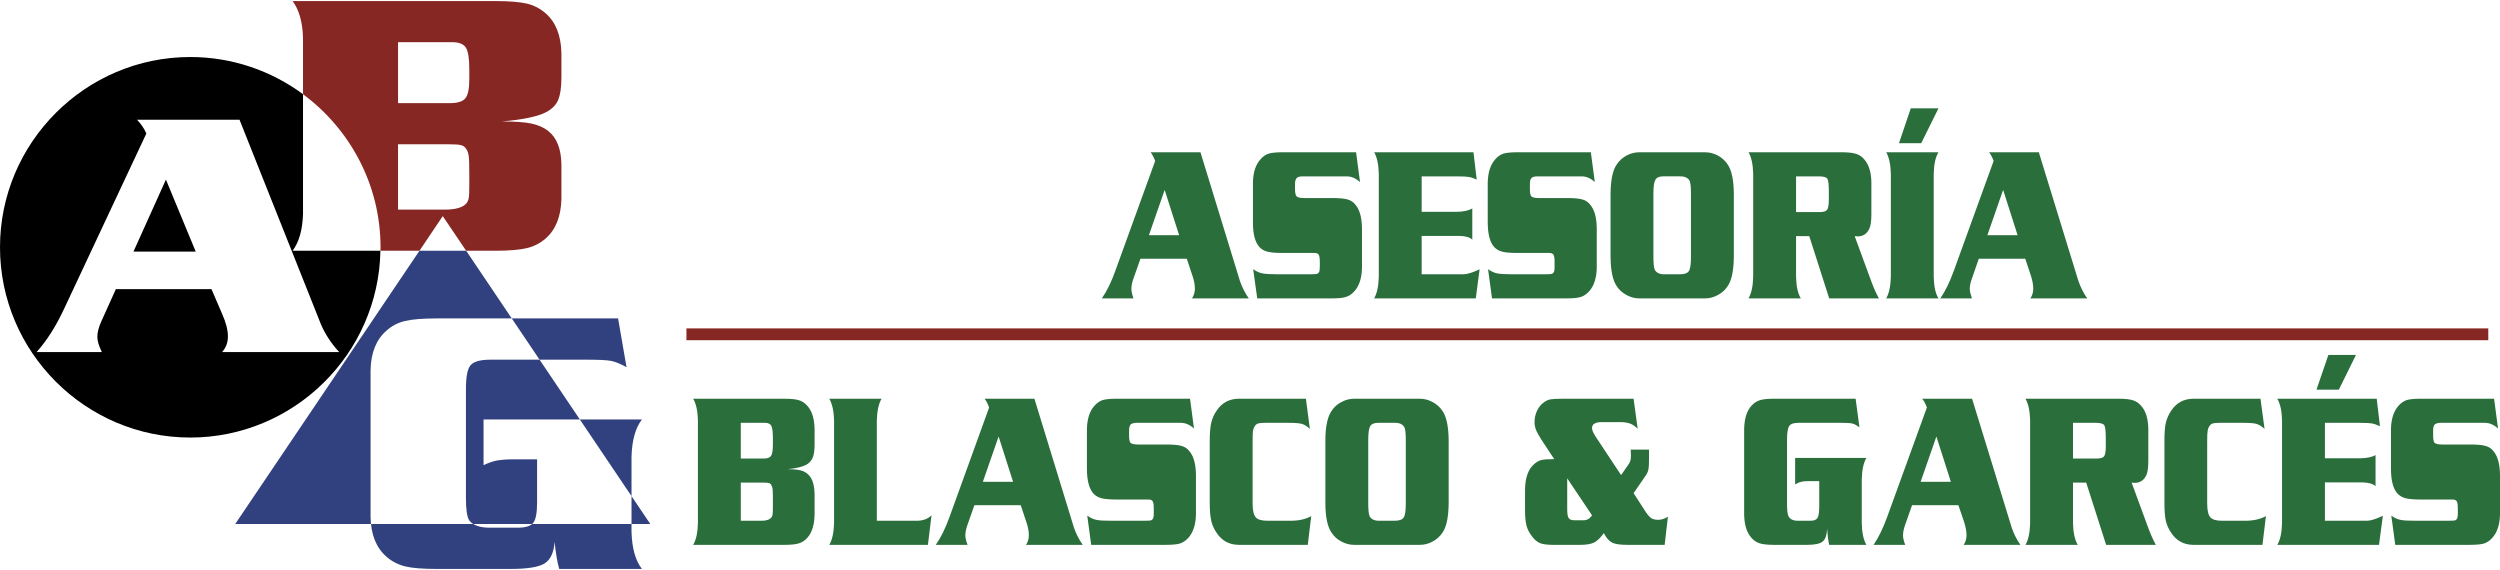 <?xml version="1.0" encoding="UTF-8"?>
<!DOCTYPE svg PUBLIC "-//W3C//DTD SVG 1.1//EN" "http://www.w3.org/Graphics/SVG/1.1/DTD/svg11.dtd">
<!-- Creator: CorelDRAW -->
<svg xmlns="http://www.w3.org/2000/svg" xml:space="preserve" width="500px" height="114px" version="1.1" style="shape-rendering:geometricPrecision; text-rendering:geometricPrecision; image-rendering:optimizeQuality; fill-rule:evenodd; clip-rule:evenodd"
viewBox="0 0 215.75 49.01"
 xmlns:xlink="http://www.w3.org/1999/xlink"
 xmlns:xodm="http://www.corel.com/coreldraw/odm/2003">
 <defs>
  <style type="text/css">
   <![CDATA[
    .str0 {stroke:#872724;stroke-width:1.02;stroke-miterlimit:22.926}
    .fil4 {fill:none}
    .fil2 {fill:black}
    .fil1 {fill:#872724}
    .fil0 {fill:#31417F}
    .fil3 {fill:#2A6E3C;fill-rule:nonzero}
   ]]>
  </style>
 </defs>
 <g id="Capa_x0020_1">
  <g id="_2302080051760">
   <path class="fil0" d="M36.2 21.55l-15.9 23.58 35.82 0 -15.89 -23.58 -4.03 0zm17.14 5.84l0.73 4.21c-0.53,-0.3 -0.98,-0.48 -1.36,-0.55 -0.38,-0.07 -1.1,-0.1 -2.16,-0.1l-8.22 0c-0.88,0 -1.45,0.16 -1.72,0.48 -0.27,0.31 -0.4,1 -0.4,2.06l0 9.42c0,0.94 0.09,1.57 0.27,1.89 0.32,0.44 0.94,0.66 1.85,0.65l2.33 0c0.69,0 1.14,-0.14 1.36,-0.42 0.22,-0.28 0.33,-0.86 0.33,-1.74l0 -3.74 -2.04 0c-0.6,0 -1.07,0.04 -1.41,0.1 -0.34,0.06 -0.73,0.2 -1.17,0.4l0 -3.94 13.67 0c-0.56,0.72 -0.86,1.79 -0.9,3.21l0 6.49c0.04,1.42 0.34,2.48 0.9,3.2l-7.14 0c-0.17,-0.6 -0.3,-1.38 -0.4,-2.34 -0.06,0.93 -0.36,1.55 -0.87,1.87 -0.52,0.32 -1.51,0.47 -2.98,0.47l-6.27 0c-1.23,0 -2.16,-0.07 -2.78,-0.22 -0.62,-0.16 -1.16,-0.44 -1.61,-0.84 -0.88,-0.76 -1.34,-1.9 -1.37,-3.42l0 -12.66c0.03,-1.52 0.49,-2.66 1.37,-3.42 0.46,-0.42 1,-0.7 1.62,-0.84 0.62,-0.15 1.54,-0.22 2.77,-0.22l15.6 0z"/>
   <path class="fil1" d="M43.3 10.39c1.13,0 1.98,0.06 2.55,0.18 0.58,0.12 1.08,0.34 1.47,0.65 0.74,0.59 1.11,1.55 1.13,2.89l0 2.97c-0.04,1.52 -0.49,2.65 -1.36,3.41 -0.46,0.4 -0.99,0.68 -1.61,0.83 -0.62,0.15 -1.54,0.23 -2.77,0.23l-2.48 0 -2.02 -2.99 -2.01 2.99 -3.37 0c0,-0.1 0.01,-0.2 0.01,-0.3 0,-5.4 -2.64,-10.21 -6.69,-13.21l0 -4.85c-0.04,-1.38 -0.34,-2.44 -0.9,-3.19l17.46 0c1.23,0 2.14,0.08 2.76,0.22 0.62,0.15 1.15,0.43 1.62,0.84 0.87,0.76 1.32,1.89 1.36,3.41l0 2.15c0,0.85 -0.1,1.48 -0.28,1.92 -0.18,0.42 -0.52,0.77 -1.02,1.04 -0.74,0.39 -2.02,0.66 -3.85,0.81zm-8.95 7.61l4.02 0c0.92,0 1.54,-0.17 1.86,-0.52 0.12,-0.14 0.19,-0.3 0.22,-0.48 0.04,-0.18 0.05,-0.54 0.05,-1.1l0 -1.01c0,-0.75 -0.01,-1.25 -0.05,-1.5 -0.03,-0.25 -0.1,-0.47 -0.23,-0.65 -0.12,-0.17 -0.27,-0.27 -0.46,-0.31 -0.19,-0.05 -0.58,-0.07 -1.17,-0.07l-4.24 0 0 5.64zm0 -9.19l4.47 0c0.67,0 1.12,-0.14 1.34,-0.42 0.23,-0.27 0.34,-0.83 0.34,-1.66l0 -0.87c0,-0.92 -0.1,-1.53 -0.3,-1.85 -0.2,-0.3 -0.59,-0.46 -1.18,-0.46l-4.67 0 0 5.26z"/>
   <path class="fil2" d="M16.42 4.83c3.64,0 7.01,1.2 9.73,3.21l0 10.32c-0.04,1.38 -0.34,2.44 -0.9,3.19l7.58 0c-0.16,8.91 -7.47,16.12 -16.41,16.12 -9.04,0 -16.42,-7.38 -16.42,-16.42 0,-9.04 7.38,-16.42 16.42,-16.42zm0.47 16.79l-2.57 -6.21 -2.8 6.21 5.37 0zm-5.07 -11.38l8.85 0 7.04 17.69c0.38,0.86 0.9,1.65 1.56,2.36l-10.1 0c0.34,-0.39 0.5,-0.83 0.5,-1.34 0,-0.54 -0.16,-1.19 -0.5,-1.95l-0.92 -2.14 -8.25 0 -1.24 2.75c-0.24,0.52 -0.36,0.98 -0.36,1.38 0,0.33 0.13,0.77 0.39,1.3l-5.63 0c0.88,-0.98 1.68,-2.24 2.39,-3.77l7.08 -15.09c-0.2,-0.45 -0.47,-0.85 -0.81,-1.19z"/>
   <path class="fil3" d="M99.3 13.05l4.3 0 3.41 11.12c0.19,0.54 0.44,1.04 0.76,1.49l-4.9 0c0.16,-0.25 0.25,-0.53 0.25,-0.84 0,-0.35 -0.08,-0.76 -0.25,-1.23l-0.45 -1.35 -4 0 -0.61 1.73c-0.12,0.33 -0.17,0.62 -0.17,0.87 0,0.2 0.06,0.48 0.18,0.82l-2.73 0c0.43,-0.62 0.82,-1.41 1.16,-2.37l3.44 -9.49c-0.1,-0.28 -0.23,-0.54 -0.39,-0.75zm2.46 7.16l-1.25 -3.91 -1.36 3.91 2.61 0z"/>
   <path id="_1" class="fil3" d="M117.03 13.05l0.34 2.57c-0.37,-0.33 -0.75,-0.49 -1.14,-0.49l-0.43 0 -3.37 0c-0.25,0 -0.42,0.04 -0.52,0.14 -0.1,0.1 -0.15,0.27 -0.15,0.52l0 0.44c0,0.32 0.05,0.54 0.14,0.63 0.09,0.09 0.31,0.14 0.64,0.14l2.41 0c0.62,0 1.06,0.04 1.33,0.12 0.28,0.07 0.51,0.22 0.69,0.45 0.37,0.43 0.56,1.11 0.57,2.04l0 3.43c-0.02,0.87 -0.24,1.54 -0.65,2 -0.22,0.25 -0.46,0.41 -0.72,0.49 -0.25,0.09 -0.66,0.13 -1.22,0.13l-6.45 0 -0.35 -2.52c0.27,0.19 0.53,0.31 0.78,0.36 0.25,0.05 0.69,0.08 1.33,0.08l2.83 0c0.34,0 0.54,-0.02 0.61,-0.05 0.08,-0.05 0.13,-0.11 0.16,-0.19 0.02,-0.08 0.04,-0.22 0.04,-0.43l0 -0.4c0,-0.3 -0.03,-0.5 -0.09,-0.61 -0.06,-0.1 -0.18,-0.16 -0.36,-0.16l-2.75 0c-0.58,0 -1.02,-0.03 -1.31,-0.11 -0.29,-0.07 -0.52,-0.2 -0.7,-0.4 -0.37,-0.4 -0.56,-1.1 -0.56,-2.1l0 -3.46c0.01,-0.87 0.23,-1.54 0.64,-2 0.22,-0.26 0.46,-0.42 0.71,-0.5 0.26,-0.08 0.66,-0.12 1.22,-0.12l6.33 0z"/>
   <path id="_2" class="fil3" d="M122.69 15.13l0 3.06 2.98 0c0.6,0 1.06,-0.1 1.39,-0.29l0 2.7c-0.2,-0.21 -0.57,-0.32 -1.11,-0.33l-3.26 0 0 3.31 3.61 0c0.33,0 0.79,-0.15 1.39,-0.43l-0.33 2.51 -8.77 0c0.25,-0.44 0.38,-1.06 0.4,-1.87l0 -8.88c-0.02,-0.8 -0.15,-1.43 -0.4,-1.86l8.57 0 0.28 2.36c-0.29,-0.13 -0.52,-0.21 -0.69,-0.23 -0.16,-0.03 -0.5,-0.05 -1.03,-0.05l-3.03 0z"/>
   <path id="_3" class="fil3" d="M137.29 13.05l0.34 2.57c-0.36,-0.33 -0.74,-0.49 -1.13,-0.49l-0.44 0 -3.37 0c-0.25,0 -0.42,0.04 -0.52,0.14 -0.1,0.1 -0.14,0.27 -0.14,0.52l0 0.44c0,0.32 0.04,0.54 0.13,0.63 0.1,0.09 0.31,0.14 0.64,0.14l2.41 0c0.62,0 1.07,0.04 1.34,0.12 0.27,0.07 0.5,0.22 0.68,0.45 0.37,0.43 0.56,1.11 0.57,2.04l0 3.43c-0.02,0.87 -0.24,1.54 -0.65,2 -0.22,0.25 -0.46,0.41 -0.71,0.49 -0.26,0.09 -0.67,0.13 -1.23,0.13l-6.45 0 -0.34 -2.52c0.27,0.19 0.53,0.31 0.77,0.36 0.25,0.05 0.69,0.08 1.33,0.08l2.83 0c0.34,0 0.54,-0.02 0.61,-0.05 0.08,-0.05 0.13,-0.11 0.16,-0.19 0.03,-0.08 0.04,-0.22 0.04,-0.43l0 -0.4c0,-0.3 -0.03,-0.5 -0.09,-0.61 -0.06,-0.1 -0.18,-0.16 -0.35,-0.16l-2.76 0c-0.58,0 -1.02,-0.03 -1.31,-0.11 -0.28,-0.07 -0.52,-0.2 -0.7,-0.4 -0.37,-0.4 -0.55,-1.1 -0.56,-2.1l0 -3.46c0.02,-0.87 0.23,-1.54 0.64,-2 0.22,-0.26 0.46,-0.42 0.71,-0.5 0.26,-0.08 0.66,-0.12 1.22,-0.12l6.33 0z"/>
   <path id="_4" class="fil3" d="M141.48 13.05l5.66 0c0.38,0 0.74,0.09 1.09,0.27 0.35,0.19 0.64,0.44 0.85,0.76 0.36,0.49 0.54,1.36 0.55,2.58l0 5.38c-0.01,1.23 -0.19,2.09 -0.55,2.59 -0.21,0.32 -0.5,0.57 -0.85,0.75 -0.35,0.19 -0.71,0.28 -1.09,0.28l-5.66 0c-0.38,0 -0.74,-0.09 -1.09,-0.28 -0.35,-0.18 -0.64,-0.43 -0.85,-0.75 -0.36,-0.5 -0.54,-1.36 -0.55,-2.59l0 -5.38c0.01,-1.22 0.19,-2.09 0.55,-2.58 0.21,-0.32 0.5,-0.57 0.85,-0.76 0.35,-0.18 0.71,-0.27 1.09,-0.27zm1.21 3.55l0 5.5c0,0.55 0.04,0.91 0.12,1.1 0.15,0.26 0.43,0.39 0.84,0.38l1.31 0c0.41,0 0.67,-0.09 0.79,-0.28 0.12,-0.18 0.18,-0.58 0.18,-1.2l0 -5.5c0,-0.54 -0.04,-0.91 -0.12,-1.1 -0.15,-0.25 -0.43,-0.38 -0.85,-0.37l-1.44 0c-0.33,0 -0.55,0.1 -0.66,0.3 -0.12,0.2 -0.17,0.59 -0.17,1.17z"/>
   <path id="_5" class="fil3" d="M156.14 20.29l-1.14 0 0 3.51c0.02,0.81 0.15,1.43 0.41,1.86l-4.51 0c0.25,-0.44 0.38,-1.06 0.4,-1.86l0 -8.89c-0.02,-0.8 -0.15,-1.43 -0.4,-1.86l8.01 0c0.55,0 0.97,0.04 1.25,0.13 0.28,0.08 0.52,0.24 0.73,0.49 0.39,0.44 0.6,1.11 0.61,1.99l0 2.72c0,0.58 -0.05,0.99 -0.17,1.25 -0.21,0.45 -0.54,0.68 -1.01,0.68 -0.06,0 -0.15,-0.01 -0.26,-0.02l1.34 3.65c0.23,0.66 0.48,1.23 0.75,1.72l-4.29 0 -1.72 -5.37zm-1.14 -2.08l2.07 0c0.32,0 0.52,-0.07 0.62,-0.21 0.09,-0.13 0.14,-0.43 0.14,-0.89l0 -0.63c0,-0.63 -0.04,-1.01 -0.13,-1.15 -0.09,-0.13 -0.33,-0.2 -0.73,-0.2l-1.97 0 0 3.08z"/>
   <path id="_6" class="fil3" d="M167.29 25.66l-4.51 0c0.25,-0.44 0.38,-1.06 0.4,-1.87l0 -8.87c-0.02,-0.81 -0.15,-1.44 -0.4,-1.87l4.51 0c-0.26,0.42 -0.39,1.04 -0.41,1.87l0 8.87c0.02,0.83 0.15,1.45 0.41,1.87zm0 -16.4l-1.49 3.01 -1.92 0 1.02 -3.01 2.39 0z"/>
   <path id="_7" class="fil3" d="M171.66 13.05l4.29 0 3.42 11.12c0.19,0.54 0.44,1.04 0.76,1.49l-4.91 0c0.17,-0.25 0.25,-0.53 0.25,-0.84 0,-0.35 -0.08,-0.76 -0.24,-1.23l-0.45 -1.35 -4.01 0 -0.6 1.73c-0.12,0.33 -0.18,0.62 -0.18,0.87 0,0.2 0.07,0.48 0.19,0.82l-2.73 0c0.43,-0.62 0.81,-1.41 1.16,-2.37l3.44 -9.49c-0.1,-0.28 -0.23,-0.54 -0.39,-0.75zm2.46 7.16l-1.25 -3.91 -1.36 3.91 2.61 0z"/>
   <path id="_8" class="fil3" d="M67.97 40.4c0.51,0 0.89,0.04 1.15,0.11 0.27,0.07 0.49,0.2 0.67,0.39 0.33,0.33 0.5,0.9 0.51,1.69l0 1.73c-0.02,0.88 -0.22,1.55 -0.62,1.99 -0.2,0.24 -0.45,0.4 -0.73,0.49 -0.28,0.09 -0.69,0.13 -1.25,0.13l-7.88 0c0.26,-0.44 0.39,-1.06 0.41,-1.87l0 -8.87c-0.02,-0.81 -0.15,-1.43 -0.41,-1.87l7.88 0c0.56,0 0.97,0.04 1.25,0.13 0.28,0.08 0.52,0.25 0.73,0.49 0.4,0.44 0.6,1.11 0.62,2l0 1.26c0,0.49 -0.04,0.87 -0.13,1.12 -0.08,0.25 -0.24,0.45 -0.46,0.62 -0.33,0.22 -0.91,0.38 -1.74,0.46zm-4.04 -0.92l2.01 0c0.3,0 0.51,-0.08 0.61,-0.24 0.1,-0.17 0.15,-0.49 0.15,-0.98l0 -0.51c0,-0.54 -0.04,-0.9 -0.13,-1.08 -0.09,-0.18 -0.27,-0.27 -0.54,-0.27l-2.1 0 0 3.08zm0 5.37l1.81 0c0.41,0 0.69,-0.1 0.84,-0.3 0.05,-0.08 0.09,-0.17 0.1,-0.28 0.01,-0.1 0.02,-0.32 0.02,-0.64l0 -0.59c0,-0.44 -0.01,-0.73 -0.02,-0.88 -0.01,-0.15 -0.05,-0.27 -0.11,-0.38 -0.05,-0.1 -0.12,-0.16 -0.2,-0.18 -0.09,-0.03 -0.26,-0.04 -0.53,-0.04l-1.91 0 0 3.29z"/>
   <path id="_9" class="fil3" d="M80.39 44.38l-0.31 2.55 -8.51 0c0.25,-0.44 0.39,-1.06 0.41,-1.87l0 -8.87c-0.02,-0.81 -0.16,-1.43 -0.41,-1.87l4.51 0c-0.25,0.42 -0.39,1.05 -0.41,1.87l0 8.66 3.49 0c0.52,-0.01 0.93,-0.17 1.23,-0.47z"/>
   <path id="_10" class="fil3" d="M84.97 34.32l4.3 0 3.41 11.12c0.19,0.55 0.44,1.04 0.76,1.49l-4.9 0c0.17,-0.24 0.25,-0.52 0.25,-0.84 0,-0.35 -0.08,-0.76 -0.25,-1.23l-0.45 -1.35 -4 0 -0.61 1.73c-0.11,0.33 -0.17,0.62 -0.17,0.87 0,0.21 0.06,0.48 0.19,0.82l-2.74 0c0.43,-0.62 0.82,-1.41 1.17,-2.37l3.43 -9.48c-0.1,-0.29 -0.22,-0.54 -0.39,-0.76zm2.46 7.17l-1.25 -3.91 -1.36 3.91 2.61 0z"/>
   <path id="_11" class="fil3" d="M102.7 34.32l0.34 2.57c-0.36,-0.33 -0.74,-0.49 -1.13,-0.49l-0.44 0 -3.37 0c-0.25,0 -0.42,0.05 -0.52,0.14 -0.09,0.1 -0.14,0.27 -0.14,0.52l0 0.44c0,0.33 0.04,0.54 0.13,0.63 0.1,0.09 0.31,0.14 0.64,0.14l2.41 0c0.62,0 1.07,0.04 1.34,0.12 0.27,0.07 0.5,0.22 0.68,0.45 0.37,0.43 0.56,1.11 0.57,2.04l0 3.44c-0.02,0.87 -0.24,1.53 -0.64,1.99 -0.23,0.25 -0.47,0.41 -0.72,0.5 -0.26,0.08 -0.67,0.12 -1.23,0.12l-6.45 0 -0.34 -2.52c0.27,0.19 0.53,0.31 0.77,0.36 0.25,0.06 0.69,0.08 1.33,0.08l2.83 0c0.34,0 0.54,-0.01 0.61,-0.05 0.08,-0.04 0.13,-0.11 0.16,-0.19 0.03,-0.08 0.04,-0.22 0.04,-0.43l0 -0.4c0,-0.3 -0.03,-0.5 -0.09,-0.6 -0.06,-0.11 -0.18,-0.16 -0.35,-0.16l-2.76 0c-0.58,0 -1.02,-0.04 -1.31,-0.11 -0.28,-0.08 -0.52,-0.21 -0.7,-0.41 -0.36,-0.4 -0.55,-1.1 -0.56,-2.09l0 -3.47c0.02,-0.87 0.23,-1.54 0.64,-2 0.22,-0.25 0.46,-0.42 0.71,-0.5 0.26,-0.08 0.66,-0.12 1.22,-0.12l6.33 0z"/>
   <path id="_12" class="fil3" d="M112.7 34.32l0.34 2.6c-0.24,-0.22 -0.47,-0.37 -0.69,-0.43 -0.22,-0.06 -0.6,-0.09 -1.13,-0.09l-2.04 0c-0.29,0 -0.5,0.02 -0.61,0.06 -0.11,0.03 -0.21,0.11 -0.29,0.23 -0.07,0.11 -0.12,0.25 -0.15,0.41 -0.02,0.16 -0.03,0.46 -0.03,0.9l0 5.35c0,0.59 0.09,0.99 0.26,1.19 0.17,0.21 0.51,0.31 1.01,0.31l1.93 0c0.74,0.01 1.36,-0.12 1.86,-0.4l-0.3 2.48 -5.97 0c-0.81,-0.01 -1.44,-0.35 -1.89,-1.03 -0.23,-0.32 -0.38,-0.67 -0.47,-1.04 -0.08,-0.37 -0.13,-0.88 -0.13,-1.54l0 -5.39c0,-0.66 0.05,-1.17 0.13,-1.54 0.09,-0.37 0.24,-0.72 0.47,-1.05 0.45,-0.67 1.08,-1.01 1.89,-1.02l5.81 0z"/>
   <path id="_13" class="fil3" d="M116.87 34.32l5.66 0c0.38,0 0.74,0.09 1.09,0.28 0.35,0.18 0.63,0.43 0.85,0.75 0.36,0.5 0.54,1.36 0.55,2.58l0 5.39c-0.01,1.22 -0.19,2.09 -0.55,2.58 -0.22,0.32 -0.5,0.57 -0.85,0.75 -0.35,0.19 -0.71,0.28 -1.09,0.28l-5.66 0c-0.38,0 -0.74,-0.09 -1.1,-0.28 -0.35,-0.18 -0.63,-0.43 -0.84,-0.75 -0.36,-0.49 -0.55,-1.36 -0.55,-2.58l0 -5.39c0,-1.22 0.19,-2.08 0.55,-2.58 0.21,-0.32 0.49,-0.57 0.84,-0.75 0.36,-0.19 0.72,-0.28 1.1,-0.28zm1.21 3.56l0 5.49c0,0.55 0.04,0.92 0.12,1.1 0.15,0.26 0.43,0.39 0.84,0.38l1.31 0c0.4,0 0.67,-0.09 0.79,-0.28 0.12,-0.18 0.18,-0.58 0.18,-1.2l0 -5.49c0,-0.55 -0.04,-0.92 -0.12,-1.1 -0.15,-0.26 -0.43,-0.39 -0.85,-0.38l-1.44 0c-0.33,0 -0.55,0.1 -0.67,0.3 -0.11,0.2 -0.16,0.59 -0.16,1.18z"/>
   <path id="_14" class="fil3" d="M140.98 34.32l0.35 2.59c-0.2,-0.2 -0.41,-0.35 -0.63,-0.44 -0.22,-0.08 -0.49,-0.13 -0.8,-0.13l-1.69 0c-0.55,0 -0.82,0.18 -0.82,0.52 0,0.16 0.1,0.39 0.3,0.71l2.21 3.34 0.68 -0.98c0.11,-0.15 0.17,-0.39 0.17,-0.71 0,-0.09 -0.01,-0.27 -0.02,-0.51l1.58 0 0 0.68c0,0.49 -0.01,0.82 -0.05,1.01 -0.03,0.18 -0.1,0.35 -0.21,0.51l-1.07 1.56 1.04 1.61c0.18,0.27 0.34,0.45 0.49,0.55 0.15,0.09 0.35,0.14 0.6,0.14 0.27,0 0.54,-0.09 0.83,-0.27l-0.28 2.43 -3.21 0c-0.62,0 -1.06,-0.06 -1.32,-0.19 -0.26,-0.13 -0.5,-0.4 -0.72,-0.82 -0.29,0.4 -0.57,0.67 -0.84,0.81 -0.27,0.13 -0.67,0.2 -1.19,0.2l-2.34 0c-0.5,0 -0.88,-0.05 -1.12,-0.14 -0.25,-0.1 -0.48,-0.29 -0.7,-0.58 -0.23,-0.3 -0.39,-0.6 -0.48,-0.92 -0.08,-0.32 -0.13,-0.75 -0.13,-1.3l0 -1.76c0,-1.07 0.27,-1.84 0.81,-2.29 0.2,-0.17 0.4,-0.28 0.6,-0.33 0.2,-0.05 0.57,-0.08 1.11,-0.08l-1.11 -1.68c-0.22,-0.35 -0.38,-0.63 -0.46,-0.84 -0.09,-0.22 -0.13,-0.44 -0.13,-0.68 0,-0.36 0.08,-0.69 0.23,-1 0.15,-0.31 0.35,-0.55 0.61,-0.72 0.18,-0.13 0.36,-0.21 0.56,-0.24 0.19,-0.03 0.52,-0.05 1.01,-0.05l6.14 0zm-5.73 6.87l0 2.67c0,0.38 0.04,0.64 0.13,0.76 0.08,0.13 0.25,0.19 0.5,0.19l0.74 0c0.32,0.01 0.58,-0.13 0.77,-0.43l-2.14 -3.19z"/>
   <path id="_15" class="fil3" d="M160.14 34.32l0.33 2.46c-0.24,-0.17 -0.44,-0.28 -0.61,-0.32 -0.17,-0.04 -0.49,-0.06 -0.97,-0.06l-3.7 0c-0.4,0 -0.66,0.09 -0.78,0.28 -0.13,0.18 -0.19,0.59 -0.19,1.2l0 5.5c0,0.55 0.04,0.91 0.13,1.09 0.14,0.26 0.43,0.39 0.84,0.38l1.05 0c0.31,0 0.51,-0.08 0.61,-0.24 0.1,-0.16 0.15,-0.5 0.15,-1.01l0 -2.17 -0.92 0c-0.27,0 -0.48,0.02 -0.63,0.06 -0.15,0.03 -0.33,0.11 -0.53,0.22l0 -2.28 6.15 0c-0.25,0.41 -0.38,1.04 -0.4,1.86l0 3.77c0.02,0.83 0.15,1.45 0.4,1.87l-3.21 0c-0.08,-0.35 -0.14,-0.8 -0.18,-1.37 -0.03,0.55 -0.16,0.91 -0.39,1.09 -0.24,0.19 -0.68,0.28 -1.34,0.28l-2.84 0c-0.55,0 -0.97,-0.04 -1.25,-0.13 -0.28,-0.09 -0.52,-0.25 -0.72,-0.49 -0.4,-0.44 -0.6,-1.11 -0.62,-1.99l0 -7.38c0.02,-0.89 0.22,-1.56 0.62,-2 0.21,-0.24 0.45,-0.4 0.73,-0.49 0.27,-0.09 0.69,-0.13 1.24,-0.13l7.03 0z"/>
   <path id="_16" class="fil3" d="M165.89 34.32l4.3 0 3.42 11.12c0.18,0.55 0.44,1.04 0.75,1.49l-4.9 0c0.17,-0.24 0.25,-0.52 0.25,-0.84 0,-0.35 -0.08,-0.76 -0.24,-1.23l-0.46 -1.35 -4 0 -0.61 1.73c-0.11,0.33 -0.17,0.62 -0.17,0.87 0,0.21 0.06,0.48 0.19,0.82l-2.73 0c0.42,-0.62 0.81,-1.41 1.16,-2.37l3.44 -9.48c-0.1,-0.29 -0.23,-0.54 -0.4,-0.76zm2.47 7.17l-1.25 -3.91 -1.36 3.91 2.61 0z"/>
   <path id="_17" class="fil3" d="M180.04 41.56l-1.14 0 0 3.51c0.02,0.82 0.16,1.44 0.41,1.86l-4.51 0c0.25,-0.44 0.38,-1.06 0.4,-1.86l0 -8.88c-0.02,-0.81 -0.15,-1.43 -0.4,-1.87l8.01 0c0.55,0 0.97,0.04 1.25,0.13 0.28,0.08 0.52,0.25 0.73,0.49 0.39,0.44 0.6,1.11 0.61,2l0 2.72c0,0.57 -0.05,0.99 -0.17,1.25 -0.21,0.45 -0.54,0.67 -1.01,0.67 -0.06,0 -0.15,-0.01 -0.26,-0.02l1.34 3.65c0.24,0.66 0.48,1.24 0.75,1.72l-4.29 0 -1.72 -5.37zm-1.14 -2.08l2.07 0c0.32,0 0.53,-0.07 0.62,-0.2 0.1,-0.14 0.14,-0.44 0.14,-0.9l0 -0.63c0,-0.62 -0.04,-1 -0.13,-1.14 -0.09,-0.14 -0.33,-0.21 -0.73,-0.21l-1.97 0 0 3.08z"/>
   <path id="_18" class="fil3" d="M195.08 34.32l0.35 2.6c-0.25,-0.22 -0.48,-0.37 -0.7,-0.43 -0.22,-0.06 -0.59,-0.09 -1.12,-0.09l-2.04 0c-0.3,0 -0.5,0.02 -0.62,0.06 -0.11,0.03 -0.21,0.11 -0.28,0.23 -0.08,0.11 -0.13,0.25 -0.15,0.41 -0.03,0.16 -0.04,0.46 -0.04,0.9l0 5.35c0,0.59 0.09,0.99 0.26,1.19 0.18,0.21 0.51,0.31 1.02,0.31l1.92 0c0.74,0.01 1.36,-0.12 1.87,-0.4l-0.3 2.48 -5.98 0c-0.81,-0.01 -1.44,-0.35 -1.89,-1.03 -0.22,-0.32 -0.38,-0.67 -0.47,-1.04 -0.08,-0.37 -0.12,-0.88 -0.12,-1.54l0 -5.39c0,-0.66 0.04,-1.17 0.12,-1.54 0.09,-0.37 0.25,-0.72 0.47,-1.05 0.45,-0.67 1.08,-1.01 1.89,-1.02l5.81 0z"/>
   <path id="_19" class="fil3" d="M200.64 36.4l0 3.06 2.98 0c0.6,0 1.06,-0.09 1.39,-0.28l0 2.69c-0.2,-0.2 -0.57,-0.31 -1.11,-0.33l-3.26 0 0 3.31 3.61 0c0.33,0 0.79,-0.14 1.39,-0.43l-0.33 2.51 -8.78 0c0.26,-0.44 0.39,-1.06 0.41,-1.87l0 -8.87c-0.02,-0.81 -0.15,-1.43 -0.41,-1.87l8.58 0 0.28 2.37c-0.29,-0.13 -0.52,-0.21 -0.69,-0.24 -0.16,-0.03 -0.5,-0.04 -1.03,-0.05l-3.03 0zm2.68 -5.86l-1.48 3 -1.93 0 1.03 -3 2.38 0z"/>
   <path id="_20" class="fil3" d="M215.24 34.32l0.34 2.57c-0.36,-0.33 -0.74,-0.49 -1.13,-0.49l-0.44 0 -3.37 0c-0.25,0 -0.42,0.05 -0.52,0.14 -0.1,0.1 -0.14,0.27 -0.14,0.52l0 0.44c0,0.33 0.04,0.54 0.13,0.63 0.1,0.09 0.31,0.14 0.64,0.14l2.41 0c0.62,0 1.06,0.04 1.33,0.12 0.28,0.07 0.51,0.22 0.69,0.45 0.37,0.43 0.56,1.11 0.57,2.04l0 3.44c-0.02,0.87 -0.24,1.53 -0.65,1.99 -0.22,0.25 -0.46,0.41 -0.71,0.5 -0.26,0.08 -0.67,0.12 -1.23,0.12l-6.45 0 -0.34 -2.52c0.27,0.19 0.52,0.31 0.77,0.36 0.25,0.06 0.69,0.08 1.33,0.08l2.83 0c0.34,0 0.54,-0.01 0.61,-0.05 0.08,-0.04 0.13,-0.11 0.16,-0.19 0.03,-0.08 0.04,-0.22 0.04,-0.43l0 -0.4c0,-0.3 -0.03,-0.5 -0.09,-0.6 -0.06,-0.11 -0.18,-0.16 -0.35,-0.16l-2.76 0c-0.58,0 -1.02,-0.04 -1.31,-0.11 -0.28,-0.08 -0.52,-0.21 -0.7,-0.41 -0.37,-0.4 -0.55,-1.1 -0.56,-2.09l0 -3.47c0.02,-0.87 0.23,-1.54 0.64,-2 0.22,-0.25 0.46,-0.42 0.71,-0.5 0.26,-0.08 0.66,-0.12 1.22,-0.12l6.33 0z"/>
   <line class="fil4 str0" x1="59.24" y1="28.76" x2="214.74" y2= "28.76" />
  </g>
 </g>
</svg>

